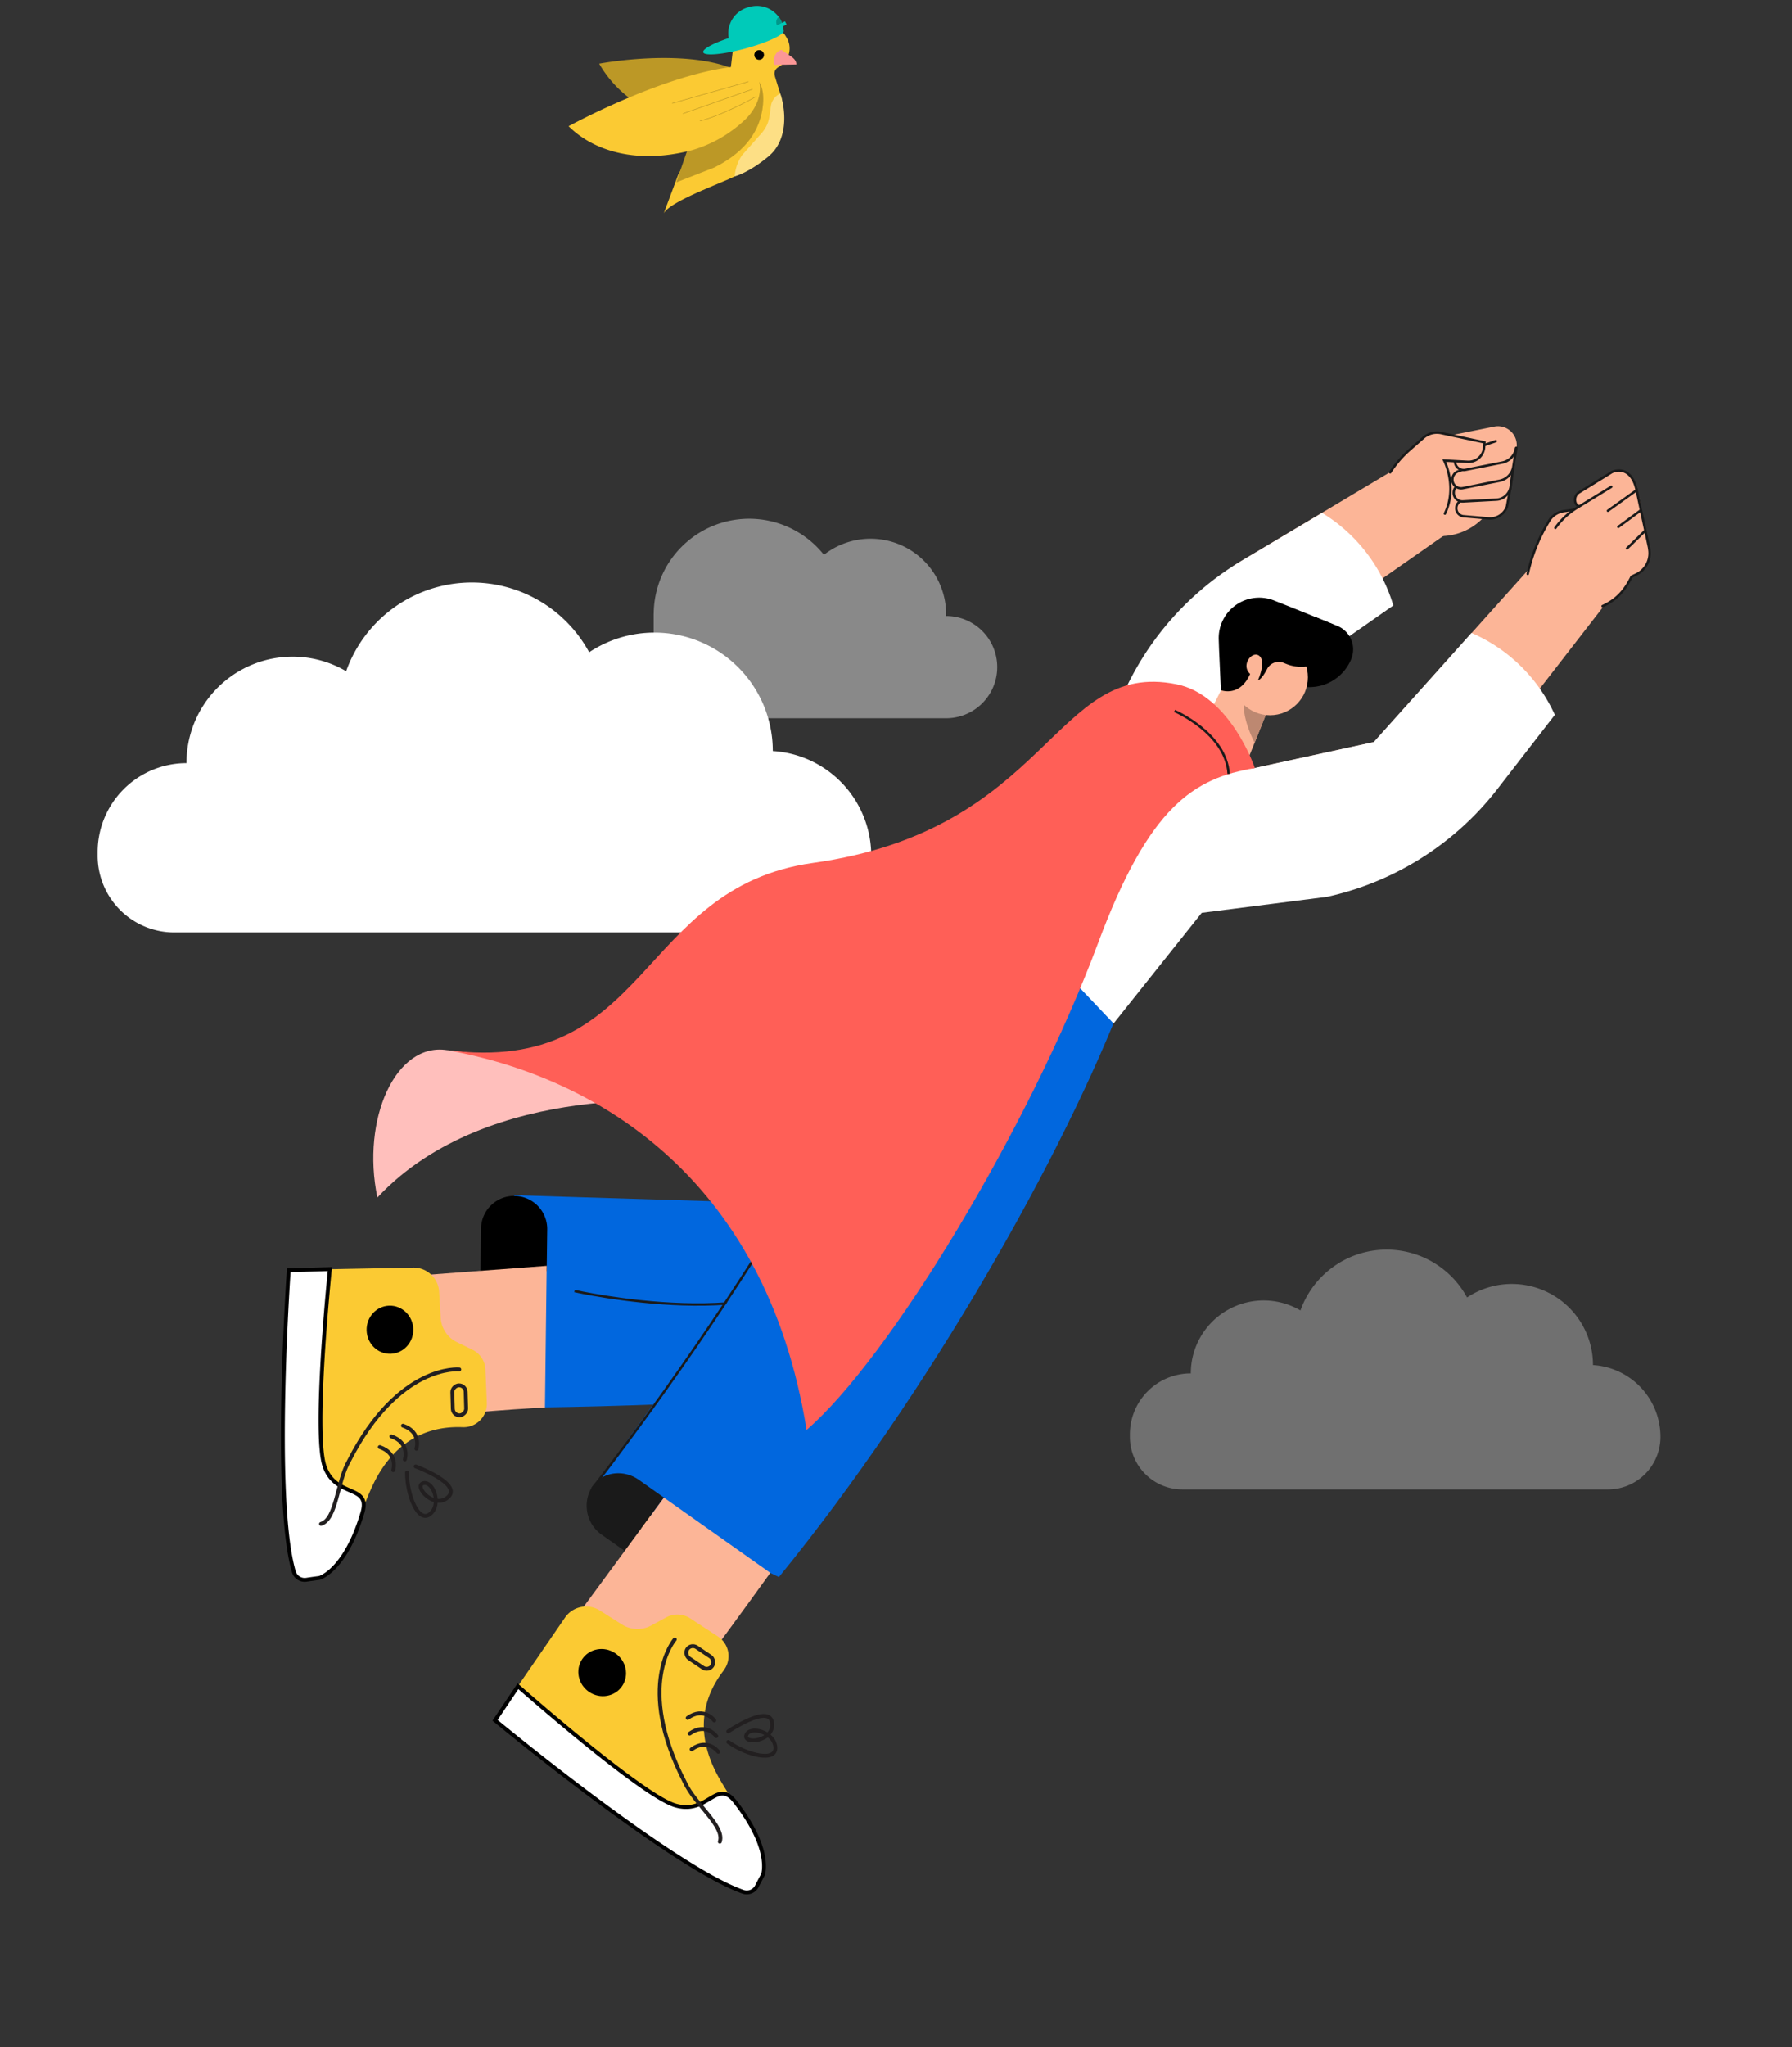 <svg xmlns="http://www.w3.org/2000/svg" viewBox="0 0 506.77 578.73"><rect x="0" y="0" width="506.77" height="578.73" fill="#333333" stroke="none"/><defs><style>.cls-1,.cls-12,.cls-14,.cls-18,.cls-22,.cls-8{fill:none;}.cls-17,.cls-2,.cls-3,.cls-4{fill:#fff;}.cls-3{opacity:0.3;}.cls-4{opacity:0.42;}.cls-5{fill:#ffbfbc;}.cls-6,.cls-7{fill:#fcb597;}.cls-12,.cls-7,.cls-8{stroke:#1a1a1a;}.cls-17,.cls-18,.cls-22,.cls-7,.cls-8{stroke-linecap:round;}.cls-11,.cls-12,.cls-14,.cls-17,.cls-18,.cls-7,.cls-8{stroke-miterlimit:10;}.cls-11,.cls-14,.cls-7,.cls-8{stroke-width:0.68px;}.cls-9{fill:#bd8871;}.cls-10{fill:#0167de;}.cls-11{fill:#fcb332;}.cls-11,.cls-14{stroke:#1d2b47;}.cls-12{stroke-width:0.68px;}.cls-13{fill:#1a1a1a;}.cls-15{fill:#ff5f57;}.cls-16{fill:#fbca33;}.cls-17{stroke:#000;}.cls-17,.cls-18{stroke-width:1.09px;}.cls-18{stroke:#221f20;}.cls-19{fill:#bc9826;}.cls-20{fill:#fddf85;}.cls-21{fill:#fc9797;}.cls-22{stroke:#bc9826;stroke-linejoin:round;stroke-width:0.15px;}.cls-23{fill:#00cab9;}.cls-24{fill:#00988b;}</style></defs><g id="Layer_2" data-name="Layer 2"><g id="Layer_1-2" data-name="Layer 1"><rect class="cls-1" width="506.77" height="578.73"/><path class="cls-2" d="M185.09,178.85a33.33,33.33,0,0,0-18.48,5.56,37.74,37.74,0,0,0-68.72,5.35,30,30,0,0,0-45.15,26h0a25.13,25.13,0,0,0-25.13,25.13v1.05a21.68,21.68,0,0,0,21.68,21.68H224.7a21.68,21.68,0,0,0,21.68-21.68h0a29.65,29.65,0,0,0-27.84-29.6h0A33.45,33.45,0,0,0,185.09,178.85Z"/><path class="cls-3" d="M427.55,363a22.82,22.82,0,0,0-12.67,3.82,25.88,25.88,0,0,0-47.12,3.67,20.59,20.59,0,0,0-31,17.8h0a17.22,17.22,0,0,0-17.23,17.23v.72a14.86,14.86,0,0,0,14.86,14.86H454.71a14.86,14.86,0,0,0,14.86-14.86h0a20.33,20.33,0,0,0-19.08-20.3h0A22.94,22.94,0,0,0,427.55,363Z"/><path class="cls-4" d="M184.87,173.45A27,27,0,0,1,233,156.85a21.38,21.38,0,0,1,34.56,16.6h0v.71a14.45,14.45,0,0,1,0,28.9H204.85a20,20,0,0,1-20-20v-9.63Z"/><path class="cls-5" d="M189.66,309.14s-33-9.18-63.25-12.24c-14.48-2.26-24.3,19.4-19.69,41.67,31.48-33.75,89.71-26.86,89.71-26.86Z"/><path class="cls-6" d="M315.44,231.07l25.47-29.92c6.48-18.49-7.06-32.28,9.75-42.33l50.27-30,13.51,18.31-59.54,41.6L339,234.31"/><path class="cls-2" d="M301.78,240.7l13.29-38a83.71,83.71,0,0,1,36.05-44.16L373.9,145l.77.5a45.9,45.9,0,0,1,19.25,25.33l.11.35-33.95,23.73L342.52,240.7"/><path class="cls-6" d="M421.39,144.14l5.27-3.77,2.21-13.68a5.33,5.33,0,0,0-6.32-6.08l-20.46,4.12-7.53,13,12.56,13.91,1.52-.12A16.77,16.77,0,0,0,420,145.8Z"/><path class="cls-7" d="M426.16,143.23a5.06,5.06,0,0,1-5.19,3.33l-7-.6a2.27,2.27,0,0,1-2.14-2.32h0a2.27,2.27,0,0,1,2.08-2.22l13.17-3.21Z"/><path class="cls-7" d="M427.17,137.78a4.32,4.32,0,0,1-4,3.49l-9.38.5a2.47,2.47,0,0,1-2.67-2.14h0a2.48,2.48,0,0,1,1.87-2.72l15-5.1Z"/><path class="cls-6" d="M428,131.83a4.86,4.86,0,0,1-3.87,4.09L413.72,138a2.47,2.47,0,0,1-2.92-1.8h0c-.31-1.22,1.14-3.94,2.32-4.38l11.5-5.64a2.65,2.65,0,0,1,3.78,2.75Z"/><path class="cls-8" d="M428.84,126.61l-.86,5.22a4.86,4.86,0,0,1-3.87,4.09L413.72,138a2.47,2.47,0,0,1-2.92-1.8h0a2.49,2.49,0,0,1,1.53-2.93l9.94-3.4"/><path class="cls-7" d="M428.72,126.67a4.88,4.88,0,0,1-3.87,4.1l-10.39,2.06a2.46,2.46,0,0,1-2.92-1.8h0a2.46,2.46,0,0,1,1.53-2.92l9.94-3.4"/><path class="cls-6" d="M408.61,145.21c3.64-7.52-.18-15-.18-15l6.61.35a4.43,4.43,0,0,0,4.66-4.07l.12-1.42-12.24-2.63a5.81,5.81,0,0,0-5.19,1.43l-3.68,3.23a30.77,30.77,0,0,0-10.4,20.74h0L399,149.4"/><path class="cls-8" d="M408.61,145.21c3.64-7.52-.18-15-.18-15l6.61.35a4.43,4.43,0,0,0,4.66-4.07l.12-1.42-12.24-2.63a5.81,5.81,0,0,0-5.19,1.43l-3.68,3.23a30.24,30.24,0,0,0-5.57,6.45"/><path d="M372.15,174.52l6,2.42a7.17,7.17,0,0,1,4,9.32h0a12.76,12.76,0,0,1-16.6,7.08l-4.78-1.92Z"/><polyline class="cls-6" points="349.25 187.37 338.04 209.48 350.52 220.64 361.75 192.68"/><path class="cls-9" d="M357.94,202.15a12.69,12.69,0,0,1-6-4c-1,4.59,2.86,11.83,2.86,11.83Z"/><circle class="cls-6" cx="359.15" cy="191.49" r="10.72"/><path d="M378.57,181.38a3.94,3.94,0,0,0-2.14-5.1c-5.62-2.34-11.53-4.7-16.09-6.49h0a11.44,11.44,0,0,0-15.69,11l.09,2.76.52,11.57s5.29,2.12,8.27-4.58c-2.76-2.57.67-6.75,2.63-5.08s-.41,6.85-.41,6.85.93,0,2.59-3.2a3.71,3.71,0,0,1,4.51-1.77l.89.36a11.4,11.4,0,0,0,14.83-6.33Z"/><path class="cls-10" d="M275.28,247.29c-22.35,16.1-30.79,30.49-38.45,46L213.7,340l-68.32-2.1,8.73,60c19.38-.29,45.64-1.1,73.59-3.15,50.81-3.72,70.3-127.44,70.3-127.44l-22.72-20.08"/><path class="cls-11" d="M171.61,432.35l18.73.24.11-8.93c-7.32.11-13.65.15-18.73.15Z"/><path d="M154.75,347.59a9.35,9.35,0,0,0-9.24-9.48h0a9.35,9.35,0,0,0-9.48,9.24l-.17,12.91,18.74-.9Z"/><path class="cls-6" d="M154.11,398l.49-40.12-56.55,4.24-1.44,45.78L118,400.75S146.79,398.07,154.11,398Z"/><path class="cls-12" d="M267.6,296.7s-16.32,37.65-32.06,59.44S162.48,365,162.48,365"/><path class="cls-10" d="M280.61,268.31c-4.7,2.68-11.52,7-21.52,23L215.82,354.1l-48.25,66.66,52.7,25.11c42.8-52.46,80.89-120.16,97.83-164.65-5.11-19.13-9.91-29.68-19.22-26.88"/><path class="cls-13" d="M180.7,418.41c-4.22-3-10.14-2.45-13.13,1.77h0a10,10,0,0,0,2.32,13.52l6.78,4.79,11.1-15.08Z"/><path class="cls-6" d="M193.64,477.59s5.07-6.68,13.2-17.76c3.23-4.41,6.94-9.5,11-15.15l-30.08-21.27-11.1,15.08-25.93,35.24,47.45,27.84Z"/><path class="cls-12" d="M167.57,420.76C226.15,344.59,249,291.9,249,291.9s8.78,3.56,13.73-3.91"/><path class="cls-14" d="M266,281.34l6.73,4.76-6.9,11.72a8.92,8.92,0,0,1-12.48,3h0"/><path class="cls-2" d="M314.92,289.36l-39.81-41.91,41.69-38.61c9.38-7.27,24.42-6.74,33.16,2.54h0a24.68,24.68,0,0,1,1.29,32.38Z"/><path class="cls-1" d="M314.92,289.36l-39.81-41.91,41.69-38.61c9.38-7.27,24.42-6.74,33.16,2.54h0a24.68,24.68,0,0,1,1.29,32.38Z"/><path class="cls-6" d="M341.86,254.17l27.62-6.08a83.78,83.78,0,0,0,48.19-30.47l35.88-46.28L437,155.72l-48.47,54.09-47.22,10.3"/><path class="cls-6" d="M451,165.53c.83-8.32-5.33-14-5.33-14l6.33-1.95a4.44,4.44,0,0,0,3-5.42l-.37-1.38-12.4,1.74a5.84,5.84,0,0,0-4.38,3.12l-2.35,4.3A30.8,30.8,0,0,0,432.88,175h0l-.34,7.25"/><path class="cls-8" d="M451,165.53c.83-8.32-5.33-14-5.33-14l6.33-1.95a4.44,4.44,0,0,0,3-5.42l-.37-1.38-12.4,1.74a5.84,5.84,0,0,0-4.38,3.12,48,48,0,0,0-5.81,14.61"/><path class="cls-6" d="M462.41,136.57a4.83,4.83,0,0,0-5.32-3.48,3.75,3.75,0,0,0-1.48.53l-9,5.55a2.46,2.46,0,0,0-.91,3.31h0c.6,1.11,3.57,1.53,4.74,1.05l7.45-4.15,5.29,2.71Z"/><path class="cls-8" d="M462.84,138.63c-.93-4.51-3.38-5.92-5.75-5.54a3.75,3.75,0,0,0-1.48.53l-9,5.55a2.46,2.46,0,0,0-.91,3.31h0c.6,1.11,3.57,1.53,4.74,1.05l7.45-4.15,4.86,5.35Z"/><path class="cls-6" d="M462.72,162.4a6.67,6.67,0,0,0,3.7-7l-.1-.68-2.63-13.6a5.34,5.34,0,0,0-8-3.54l-9.81,6a20.76,20.76,0,0,0-9.61,14.11l-1,5.57,16.58,8.74,1.39-.64c4-1.83,6.24-4.48,8.17-8.4Z"/><path class="cls-8" d="M455.67,137.63l-9.81,6a20.8,20.8,0,0,0-6,5.62"/><path class="cls-8" d="M453.21,171.36c4-1.83,6.27-4.41,8.2-8.33l1.31-.63a6.67,6.67,0,0,0,3.7-7l-.1-.68-3.48-16.14-8.13,5.82"/><path class="cls-2" d="M336,258.56l39.27-5a83.73,83.73,0,0,0,48.18-30.47l16.26-21-.4-.83a45.93,45.93,0,0,0-22.83-22.16l-.34-.15-27.64,30.84-47.22,10.3"/><path class="cls-15" d="M354.87,217.15s-6.9-20.65-22.21-23.71c-34.93-7-35.51,41.15-102.83,50.54-49.82,7-45.8,60.28-103.42,52.92,40.65,7.22,90,34.82,101.69,107.37C251.41,384.19,291,319,310.57,266.52,325,227.87,337.62,220,354.87,217.15Z"/><path class="cls-12" d="M332.16,201s14.61,6.29,15.29,17.8"/><line class="cls-8" x1="464.05" y1="144.25" x2="457.66" y2="148.96"/><line class="cls-8" x1="465.29" y1="150.01" x2="460.11" y2="155.05"/><path class="cls-16" d="M84.43,359l32.39-.62a7.22,7.22,0,0,1,7.35,6.78l.46,7.45a8.19,8.19,0,0,0,4.59,6.86l4.36,2.12a6.57,6.57,0,0,1,3.7,5.64l.39,9.42a6.57,6.57,0,0,1-6.81,6.84h-.07c-11.66-.44-20.16,5.49-25.31,16.29-5.87,12.31-6.73,25.3-19.82,23.16C78.33,441.71,84.43,359,84.43,359Z"/><path class="cls-17" d="M81.66,359.13s-4.56,64.72,1.42,85.19a3.2,3.2,0,0,0,3.52,2.32c1.73-.27,3.72-.52,3.72-.52s7.32-2,12.18-18.46c2.39-8.09-7.66-4-10.75-13.2-1.59-4.75-1.23-18.5-.46-31.15.79-12.83,2-24.52,2-24.52Z"/><ellipse cx="110.27" cy="375.95" rx="6.6" ry="6.81" transform="translate(-10.84 3.35) rotate(-1.66)"/><path class="cls-18" d="M129.88,387.17S112.74,385.49,98.71,413c-3.46,6-3.48,16.48-7.93,17.84"/><path class="cls-18" d="M111.2,415.66s1.53-4.69-3.8-6.54"/><path class="cls-18" d="M114.48,412.63s1.53-4.69-3.8-6.53"/><path class="cls-18" d="M117.76,409.6s1.53-4.69-3.8-6.53"/><path class="cls-18" d="M117.54,414.59s13.14,4.85,9.24,8.62-9.91-3.06-7.12-3.86,5.33,5.9,2,8.67-6.55-5.18-6.56-11.68"/><rect class="cls-18" x="125.62" y="394.03" width="8.48" height="3.77" rx="1.88" transform="translate(-262.12 537.18) rotate(-91.66)"/><path class="cls-16" d="M141.45,484l18.35-26.69a7.24,7.24,0,0,1,9.8-2l6.32,4a8.22,8.22,0,0,0,8.25.26l4.26-2.31a6.58,6.58,0,0,1,6.74.28l7.89,5.16a6.58,6.58,0,0,1,1.59,9.53l0,.05c-7.15,9.23-7.27,19.59-1.49,30.07,6.59,11.94,16.65,20.2,7.28,29.59C205.15,537.17,141.45,484,141.45,484Z"/><path class="cls-17" d="M140,486.37s50,41.4,70.08,48.46a3.19,3.19,0,0,0,3.93-1.51c.8-1.56,1.75-3.34,1.75-3.34s2.65-7.09-7.92-20.64c-5.18-6.66-7.69,3.91-17,1.05-9.65-3-44.36-33.66-44.36-33.66Z"/><ellipse cx="170.29" cy="472.91" rx="6.6" ry="6.81" transform="translate(-317.1 350.03) rotate(-56.05)"/><path class="cls-18" d="M190.83,463.5s-11.35,13,2.83,40.37c2.87,6.31,11.38,12.43,9.9,16.83"/><path class="cls-18" d="M203.12,495.27s-2.93-4-7.53-.71"/><path class="cls-18" d="M202.56,490.84s-2.92-4-7.52-.71"/><path class="cls-18" d="M202,486.42s-2.92-4-7.53-.72"/><path class="cls-18" d="M205.94,489.5s11.59-7.86,12.38-2.49-8.25,6.27-7.27,3.54,7.89-.9,8.21,3.41-8,2.31-13.31-1.46"/><rect class="cls-18" x="193.69" y="466.72" width="8.48" height="3.77" rx="1.88" transform="translate(100.38 967.86) rotate(-146.05)"/><path class="cls-19" d="M207.44,19.46c-14.69-5.9-38-1.46-38-1.46h0A32.22,32.22,0,0,0,193,33.9l.81.11a19,19,0,0,0,11.37-2.41,8,8,0,0,0,3.33-10l.61-3"/><path class="cls-16" d="M207.3,13.75l-1.13,9.59c-.12,3.69-.31.56-2,3.84L191.78,49.42,187.7,60.34c1.73-3.43,16.66-8.7,20.08-10.48l9.48-6.75c3.19-3.1,4.89-11.8,3.58-16l-1.59-5.15c-.37-1.2-.47-2.25,1.16-3.17h0a5.94,5.94,0,0,0,2-8.21l-.46-.74a8.37,8.37,0,0,0-10.1-2.31h0A8,8,0,0,0,207.3,13.75Z"/><path class="cls-20" d="M220.84,27.06l-.19-.59A4.52,4.52,0,0,0,218,30l-.4,2.82a9.12,9.12,0,0,1-2.21,4.8l-5.53,6.25a11.94,11.94,0,0,0-2.09,6s4-1,9.58-5.67S222.15,31.31,220.84,27.06Z"/><path class="cls-19" d="M211,20.16l1.6.93c3.18,1.86,3.64,5.79,3,9.87-.88,5.22-3.83,11.53-13.58,16.39-9.57,3.73-10.79,4.22-10.79,4.22l4.27-12.32Z"/><path class="cls-16" d="M211.94,18.55c-20.52.35-51.15,17.13-51.15,17.13h0c7.84,7.73,20.29,10.34,33.72,7.07l1.1-.27A36.59,36.59,0,0,0,210.52,34c4.36-4.07,5.65-9.8,3.08-13.38l.41-3.88"/><path class="cls-21" d="M221,14.11,223.77,16c1.32.92,1.44,1.74,1.41,2.23h-.29l-5.88.11a3.66,3.66,0,0,1,.17-2.7A2.79,2.79,0,0,1,221,14.11Z"/><path class="cls-22" d="M198,34.19c6.84-1.76,15.84-6.91,15.84-6.91"/><line class="cls-22" x1="212.76" y1="25.22" x2="193.17" y2="32.11"/><line class="cls-22" x1="211.61" y1="23.09" x2="190.14" y2="29.2"/><circle cx="214.68" cy="15.54" r="1.37"/><path class="cls-23" d="M221.35,7.07A7.63,7.63,0,0,0,211.84,2a7.65,7.65,0,0,0-5.77,8.78c-4.42,1.48-7.44,3.1-7.21,4,.3,1.11,5.64.64,11.93-1.06s11.14-4,10.84-5.07a.34.34,0,0,0-.06-.12A6.61,6.61,0,0,0,221.35,7.07Z"/><rect class="cls-23" x="219.66" y="6.58" width="2.7" height="1" transform="translate(22.54 104.57) rotate(-27.99)"/><path class="cls-24" d="M221.15,6.44a6.73,6.73,0,0,0-.92-1.69,1.91,1.91,0,0,0-.65,2,2.16,2.16,0,0,0,.14.43Z"/></g></g></svg>